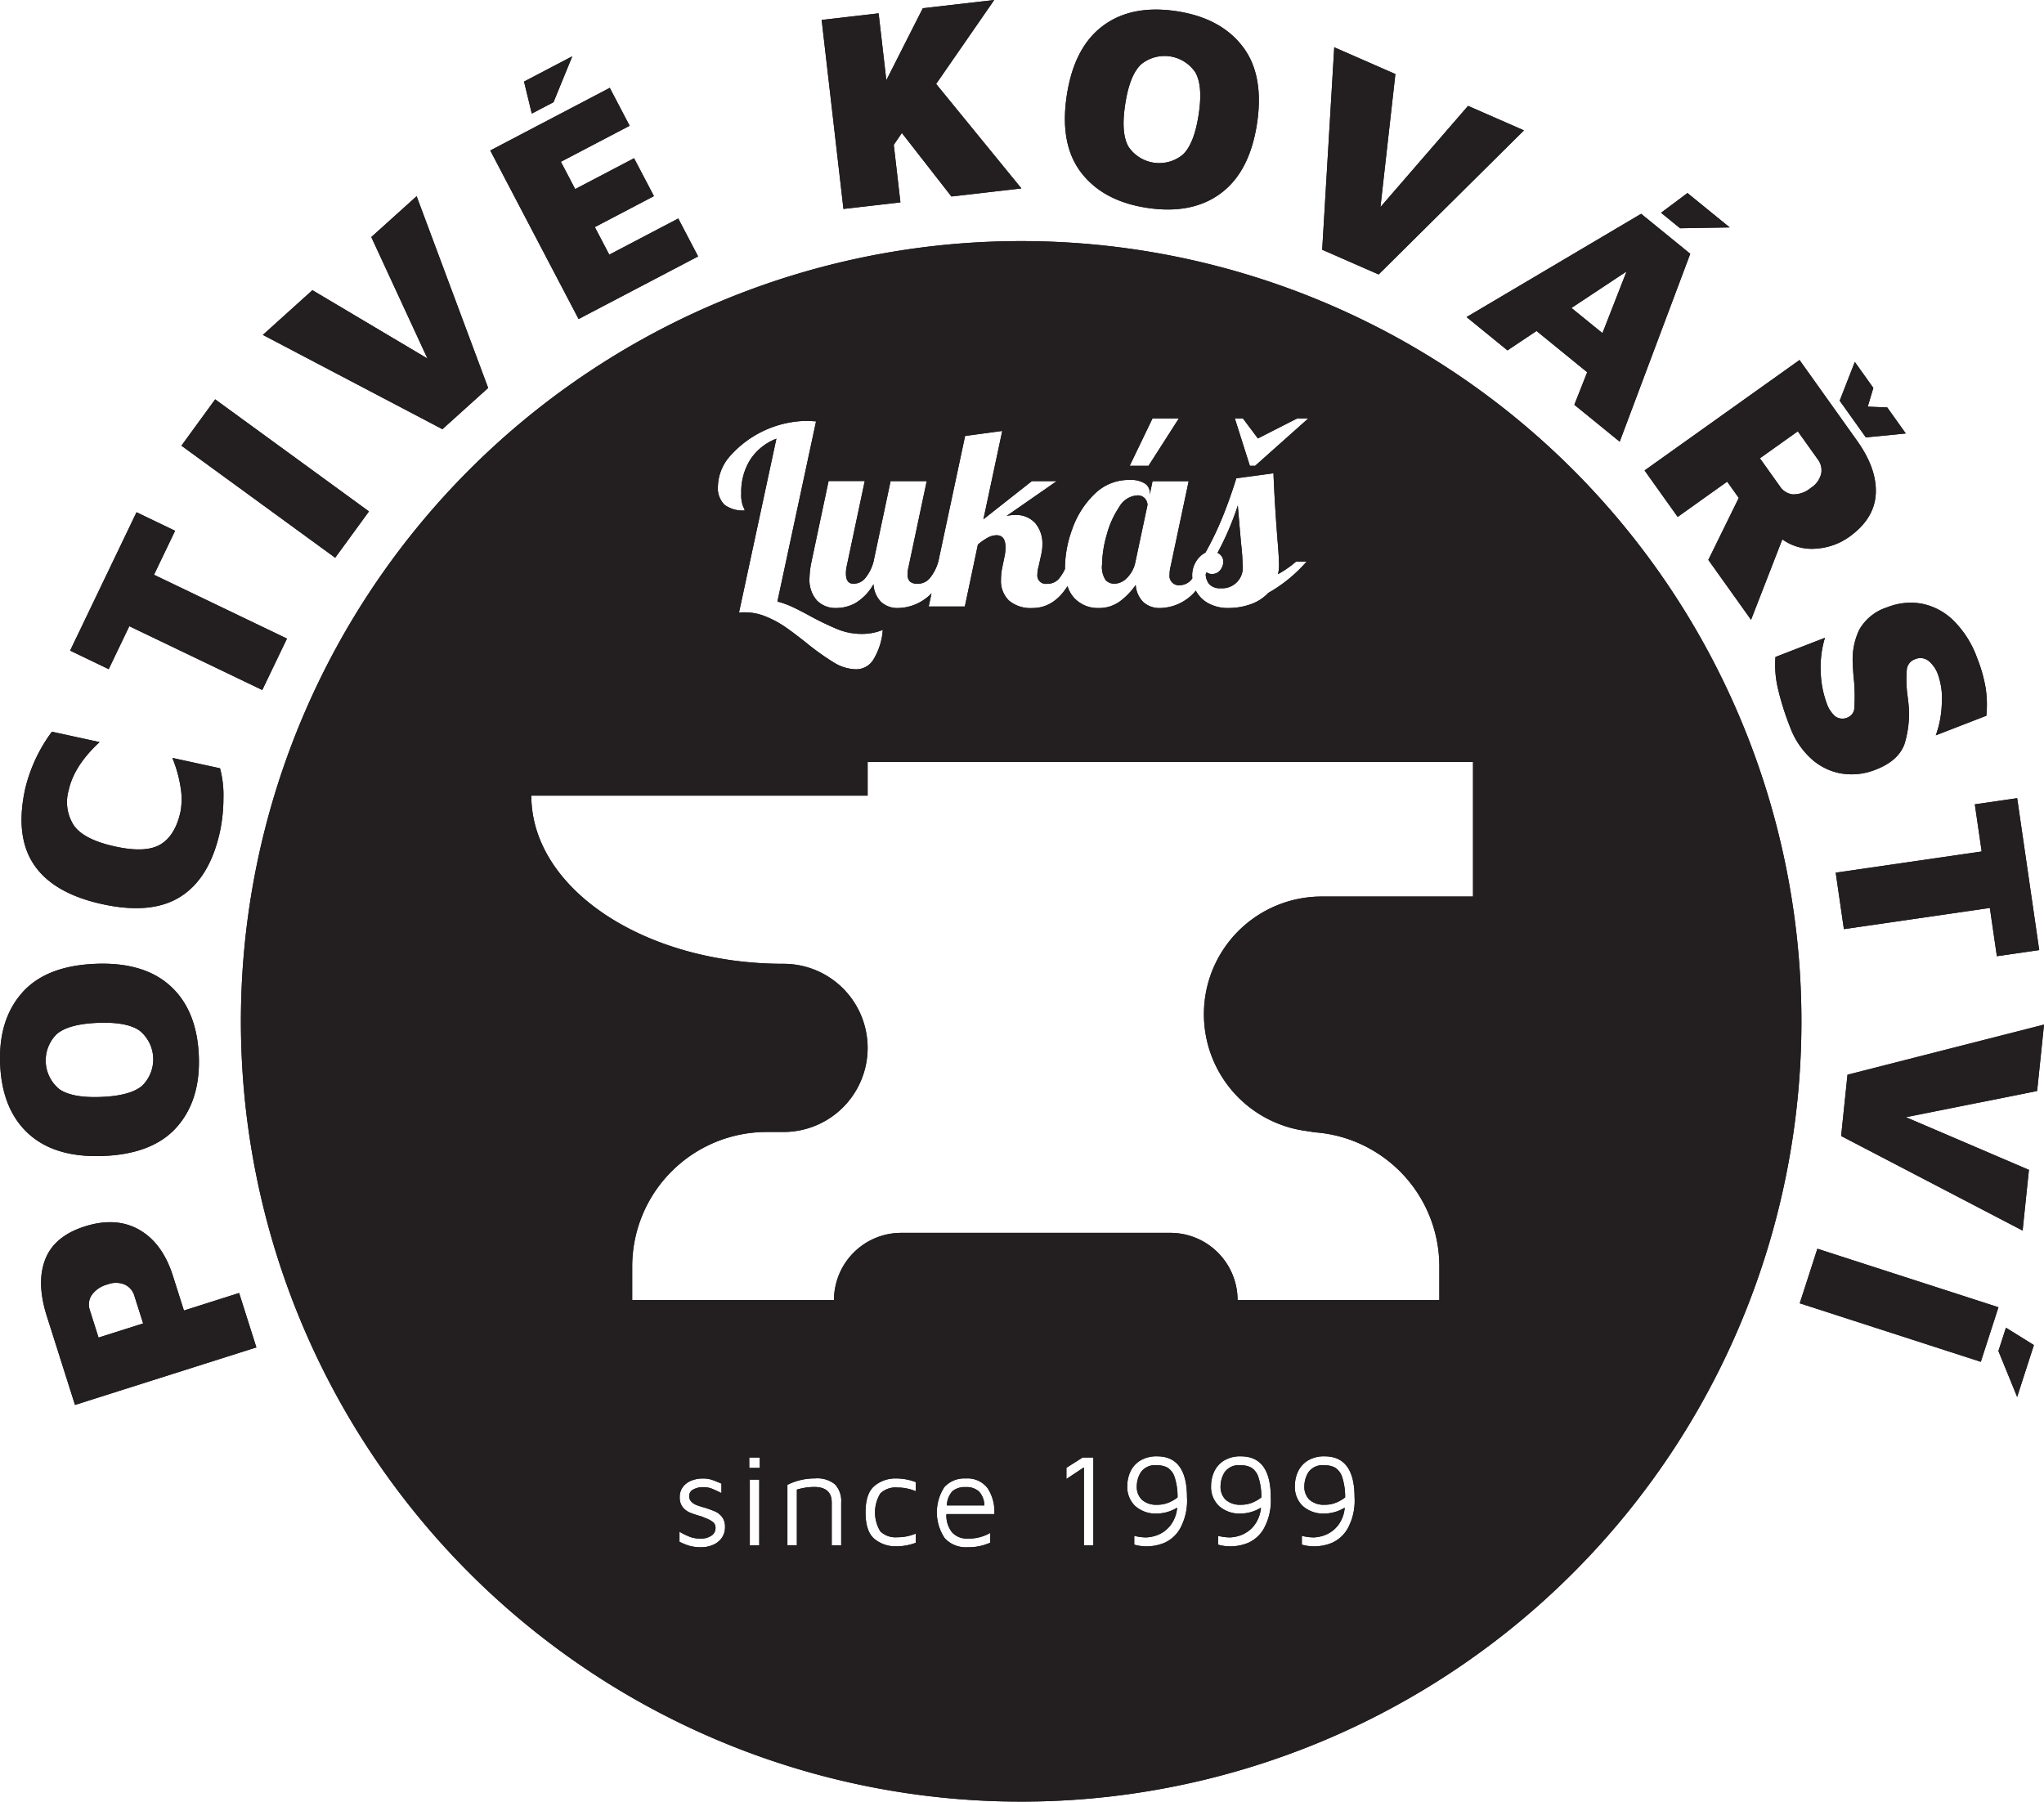 <svg xmlns="http://www.w3.org/2000/svg" viewBox="0 0 341.865 301.323"><title>poctive-kovarstvi</title><path d="M290.006,363.23l2.886,9.1-30.337,9.623-4.718-14.873q-1.774-5.594-.254-9.48t6.614-5.5q5.231-1.66,9.114.563t5.629,7.726l1.833,5.776Zm-17.526.454a2.973,2.973,0,0,0-1.588-1.85,3.8,3.8,0,0,0-2.867-.042,4.634,4.634,0,0,0-2.682,1.8,2.847,2.847,0,0,0-.322,2.455l1.471,4.64,7.459-2.366Z" transform="translate(-250.012 -146.976)" fill="#231f20"/><path d="M279.6,335.461q-3.97,4.51-12.265,4.852-8.1.334-12.546-3.71t-4.755-11.672q-0.3-7.389,3.665-11.9t12.265-4.852q8.106-.333,12.546,3.71t4.755,11.672Q283.567,330.952,279.6,335.461Zm-6.227-16.1q-2.14-1.512-7.051-1.31-4.862.2-6.823,1.881a6.194,6.194,0,0,0,.427,9.2q2.14,1.513,7.051,1.31,4.862-.2,6.823-1.881A6.194,6.194,0,0,0,273.373,319.361Z" transform="translate(-250.012 -146.976)" fill="#231f20"/><path d="M280.293,296.888q-4.831,3.125-13.13,1.317-8.159-1.777-11.42-6.54t-1.524-12.735a26.151,26.151,0,0,1,4.477-9.573l7.973,1.735q-4.277,3.952-5.172,8.055a7.159,7.159,0,0,0,.905,5.936q1.688,2.345,6.909,3.481,5.13,1.118,7.578-.377t3.312-5.456a11.548,11.548,0,0,0,.043-3.9,21.5,21.5,0,0,0-1.406-5.092l7.973,1.736a17.325,17.325,0,0,1,.57,5.007,27.133,27.133,0,0,1-.571,5.54Q285.122,293.765,280.293,296.888Z" transform="translate(-250.012 -146.976)" fill="#231f20"/><path d="M271.639,251.711l-3.448,7.184-6.453-3.1,11.108-23.144,6.452,3.1-3.53,7.356,22.24,10.675-4.13,8.6Z" transform="translate(-250.012 -146.976)" fill="#231f20"/><path d="M280.355,221.518L286,213.767l25.721,18.744-5.648,7.751Z" transform="translate(-250.012 -146.976)" fill="#231f20"/><path d="M319.693,179.79l11.964,32.069-7.652,6.9-30.034-15.77,8.291-7.479,19.243,11.43-9.394-20.315Z" transform="translate(-250.012 -146.976)" fill="#231f20"/><path d="M332.009,172.145L352,161.67l3.322,6.34-11.5,6.023,2.392,4.565,9.848-5.16,3.322,6.339L349.5,184.96l2.414,4.607,11.539-6.047,3.321,6.34-19.991,10.476Zm5.65-11.526,8.072-4.229-3.141,7.679-3.635,1.905Z" transform="translate(-250.012 -146.976)" fill="#231f20"/><path d="M400.854,169.218L399.5,171.2l1.109,9.622-9.527,1.1-3.646-31.616,9.528-1.1,1.29,11.187,6.1-12.04,11.945-1.377-9.717,14.041,14.264,17.472-11.709,1.35Z" transform="translate(-250.012 -146.976)" fill="#231f20"/><path d="M430.849,175.853q-3.664-4.761-2.406-12.968,1.229-8.017,6.05-11.6t12.367-2.426q7.311,1.121,10.974,5.881t2.406,12.968q-1.229,8.019-6.049,11.6t-12.367,2.426Q434.511,180.614,430.849,175.853Zm17-3.02q1.894-1.811,2.639-6.668,0.737-4.811-.536-7.058a6.194,6.194,0,0,0-9.109-1.348q-1.9,1.811-2.639,6.668-0.738,4.811.535,7.058A6.193,6.193,0,0,0,447.845,172.834Z" transform="translate(-250.012 -146.976)" fill="#231f20"/><path d="M504.9,168.781l-24.307,24.1-9.44-4.134,2.015-33.862,10.228,4.479-2.5,22.241,14.651-16.92Z" transform="translate(-250.012 -146.976)" fill="#231f20"/><path d="M515.474,209.233l-8.475-6.9-4.856,3.245-6.846-5.573,29.2-17.271,8.215,6.688-11.8,31.43-7.586-6.175Zm2.552-6.536,4.03-10.317-9.211,6.1Zm14.217-23.436,7.068,5.753-8.3.139-3.183-2.591Z" transform="translate(-250.012 -146.976)" fill="#231f20"/><path d="M535.735,240.619l5.091-10.367-1.939-2.72-8.275,5.9-5.54-7.771,25.916-18.474,9.611,13.482q3.378,4.74,3.139,8.926t-4.475,7.2a10.723,10.723,0,0,1-5.474,1.939,8.438,8.438,0,0,1-5.676-1.551l-5.232,13.457Zm14.1-10.961a4.484,4.484,0,0,0,3.038-1.081,3.87,3.87,0,0,0,1.728-2.345,2.971,2.971,0,0,0-.524-2.38l-3.379-4.74-6.334,4.515,3.379,4.74A2.947,2.947,0,0,0,549.837,229.658Zm10.4-22.152,3.1,4.353-0.936,3.127,3.262,0.137,3.1,4.352-6.68.659-4.376-6.14Z" transform="translate(-250.012 -146.976)" fill="#231f20"/><path d="M547.381,262.167a17.388,17.388,0,0,1-.42-5.312l8.276-3.205a17.07,17.07,0,0,0-.7,5.8,16.561,16.561,0,0,0,.993,5.142,5.01,5.01,0,0,0,1.442,2.205,2.075,2.075,0,0,0,2.13.147,1.8,1.8,0,0,0,1.06-1.689,31.749,31.749,0,0,0-.046-4.28q-0.146-1.172-.216-2.936a11.562,11.562,0,0,1,1.064-5.708,8.177,8.177,0,0,1,4.676-3.781,10.571,10.571,0,0,1,5.749-.614,10.386,10.386,0,0,1,5.3,2.783,16.76,16.76,0,0,1,4.01,6.327A24.608,24.608,0,0,1,582.11,262a18.644,18.644,0,0,1,.125,4.685l-8.454,3.274a17.087,17.087,0,0,0,1-5.222,12.1,12.1,0,0,0-.619-4.9,5.266,5.266,0,0,0-1.592-2.326,2.192,2.192,0,0,0-2.278-.269,2.031,2.031,0,0,0-1.366,1.757,20.57,20.57,0,0,0,.088,4.06c0.027,0.159.067,0.485,0.122,0.976a17.007,17.007,0,0,1-.618,7.454q-1.055,2.761-4.748,4.192a10.747,10.747,0,0,1-5.807.662,10.012,10.012,0,0,1-5.067-2.515,13.432,13.432,0,0,1-3.482-5.227A46.009,46.009,0,0,1,547.381,262.167Z" transform="translate(-250.012 -146.976)" fill="#231f20"/><path d="M581.452,289.386l-1.146-7.886,7.084-1.028,3.688,25.405-7.083,1.027-1.173-8.074-24.413,3.544-1.37-9.444Z" transform="translate(-250.012 -146.976)" fill="#231f20"/><path d="M588.3,352.794l-30.353-15.819,1.065-10.252,32.869-8.384-1.154,11.105-21.948,4.387,20.576,8.807Z" transform="translate(-250.012 -146.976)" fill="#231f20"/><path d="M584.258,365.616l-2.949,9.126-30.284-9.787,2.949-9.126Zm5.928,6.328-2.8,8.673-3.134-7.683,1.262-3.9Z" transform="translate(-250.012 -146.976)" fill="#231f20"/><path d="M445.325,392.467a3.472,3.472,0,0,0-1.771-.418,2.905,2.905,0,0,0-2.729,1.155,4.521,4.521,0,0,0-.682,2.32,2.993,2.993,0,0,0,.879,2.311,3.6,3.6,0,0,0,2.531.813,4.87,4.87,0,0,0,1.947-.374,6.194,6.194,0,0,0,1.463-.857,10.619,10.619,0,0,0-.484-3.355A2.948,2.948,0,0,0,445.325,392.467Z" transform="translate(-250.012 -146.976)" fill="#231f20"/><path d="M459.338,392.467a3.472,3.472,0,0,0-1.771-.418,2.905,2.905,0,0,0-2.729,1.155,4.521,4.521,0,0,0-.682,2.32,2.993,2.993,0,0,0,.879,2.311,3.6,3.6,0,0,0,2.531.813,4.87,4.87,0,0,0,1.947-.374,6.194,6.194,0,0,0,1.463-.857,10.619,10.619,0,0,0-.484-3.355A2.948,2.948,0,0,0,459.338,392.467Z" transform="translate(-250.012 -146.976)" fill="#231f20"/><path d="M436.439,244.605a3.031,3.031,0,0,0,2.078-.986,5.176,5.176,0,0,0,1.405-2.706l2.015-9.485a1.709,1.709,0,0,0-.42-1.07,1.567,1.567,0,0,0-1.3-.524,3.741,3.741,0,0,0-3.021,1.952,15.456,15.456,0,0,0-2.1,4.7,18.577,18.577,0,0,0-.755,4.847,3.976,3.976,0,0,0,.608,2.687A2.063,2.063,0,0,0,436.439,244.605Z" transform="translate(-250.012 -146.976)" fill="#231f20"/><path d="M454.191,245.361a3.437,3.437,0,0,0,3.651-3.9,34.1,34.1,0,0,0-.252-3.525q-0.42-4.784-.546-6.421a48.473,48.473,0,0,1-3.4,7.932,1.589,1.589,0,0,1,.966,1.47,2.171,2.171,0,0,1-.525,1.427,1.65,1.65,0,0,1-1.321.629,1.347,1.347,0,0,1-.94-0.287c-0.053.122-.105,0.25-0.16,0.368a2.864,2.864,0,0,0,.576,1.6A2.427,2.427,0,0,0,454.191,245.361Z" transform="translate(-250.012 -146.976)" fill="#231f20"/><path d="M420.805,187.3a130.5,130.5,0,1,0,130.5,130.5A130.5,130.5,0,0,0,420.805,187.3Zm37.079,29.65,2.518,3.357,6.589-3.357h1.847l-8.9,7.932h-0.881l-2.519-7.932h1.344Zm-15.108,0h4.407l-5.078,7.932h-3.147Zm-48.135,10.492-3.022,14.269a6.006,6.006,0,0,0-.125,1.175q0,1.721,1.259,1.721a2.561,2.561,0,0,0,2.015-.986,7.308,7.308,0,0,0,1.343-2.706l2.854-13.472h6.043l-3.021,14.269a5.177,5.177,0,0,0-.168,1.343,1.535,1.535,0,0,0,.4,1.2,1.961,1.961,0,0,0,1.321.356,2.6,2.6,0,0,0,2.036-1.007,7.357,7.357,0,0,0,1.363-2.686h0.007l4.483-21.026,6.212-.839-3.148,14.772,8.1-6.379h4.154l-8.394,5.833a5.4,5.4,0,0,1,1.385-.168,4.263,4.263,0,0,1,3.441,1.385,5.262,5.262,0,0,1,1.175,3.525,7,7,0,0,1-.167,1.595l-0.462,2.1a5.06,5.06,0,0,0-.21,1.343,1.41,1.41,0,0,0,1.637,1.553,2.493,2.493,0,0,0,2.015-.9,8.04,8.04,0,0,0,.97-1.58c0-.069-0.006-0.133-0.006-0.2a19.181,19.181,0,0,1,1.238-6.526,15.035,15.035,0,0,1,3.693-5.791,8.137,8.137,0,0,1,5.854-2.371,4.5,4.5,0,0,1,2.56.587,1.814,1.814,0,0,1,.84,1.554v0.293l0.461-2.224h6.044L445.8,241.71a5.177,5.177,0,0,0-.168,1.343,1.559,1.559,0,0,0,1.721,1.8,2.536,2.536,0,0,0,2.035-1.091c0.016-.02.03-0.045,0.045-0.065-0.01-.132-0.025-0.263-0.025-0.4a4.419,4.419,0,0,1,.65-2.413,4,4,0,0,1,1.573-1.49,53.646,53.646,0,0,0,2.854-5.937q1.216-3,2.308-6.484l6.212-.84q0.209,5.373.713,11.625,0.209,2.518.21,3.651a6.343,6.343,0,0,1-.168,1.595,17.2,17.2,0,0,0,3.021-2.1h1.763a24.529,24.529,0,0,1-6.421,5.245,7.218,7.218,0,0,1-3,1.91,11.059,11.059,0,0,1-3.588.608,6.865,6.865,0,0,1-3.4-.776,5.1,5.1,0,0,1-2.057-2.015c-0.022-.04-0.037-0.082-0.057-0.122a6.952,6.952,0,0,1-1.348,1.3,7.912,7.912,0,0,1-4.595,1.616,4.015,4.015,0,0,1-2.833-.986,4.413,4.413,0,0,1-1.28-2.875,11.724,11.724,0,0,1-2.707,2.791,5.915,5.915,0,0,1-3.546,1.07,5.34,5.34,0,0,1-3.987-1.637,5.108,5.108,0,0,1-1.167-2.02q-2.328,3.656-5.841,3.656a5.627,5.627,0,0,1-3.944-1.238,4.581,4.581,0,0,1-1.343-3.546,10.451,10.451,0,0,1,.252-2.183l0.335-1.637a6.806,6.806,0,0,0,.168-1.553q0-2.014-1.511-2.015a3.073,3.073,0,0,0-1.406.378,9.938,9.938,0,0,0-1.7,1.175l-2.183,10.366h-6.043l0.471-2.209a6.484,6.484,0,0,1-.953.845,7.914,7.914,0,0,1-4.6,1.616,4.024,4.024,0,0,1-2.875-1.008,4.6,4.6,0,0,1-1.279-2.979,8.484,8.484,0,0,1-3,3.147,6.738,6.738,0,0,1-3.211.84,4.358,4.358,0,0,1-3.252-1.259,5.186,5.186,0,0,1-1.238-3.777,14.571,14.571,0,0,1,.336-2.728l2.854-13.472h6.044Zm-22.348-4.386a17.457,17.457,0,0,1,12.527-5.687q0.587,0,1.679.084l-6.463,30.133a13.975,13.975,0,0,1,2.413.859q1.238,0.567,3,1.532a47.631,47.631,0,0,0,4.658,2.245,10.691,10.691,0,0,0,4.028.776,9.2,9.2,0,0,0,3.525-.671,11,11,0,0,1-1.489,4.826,3.377,3.377,0,0,1-2.875,1.763,7.272,7.272,0,0,1-3.714-1.07,42.953,42.953,0,0,1-4.638-3.295q-2.1-1.679-3.588-2.707a17.066,17.066,0,0,0-3.232-1.741,9.26,9.26,0,0,0-3.546-.714,8.48,8.48,0,0,0-.965.042l6.253-29.083a9.115,9.115,0,0,0-4.344,3.462,10.123,10.123,0,0,0-1.532,5.687,5.514,5.514,0,0,0,.294,2.162,3.692,3.692,0,0,1,.294.692,5.124,5.124,0,0,1-3.378-.944,3.9,3.9,0,0,1-1.112-3.127A7.936,7.936,0,0,1,372.294,223.055Zm-1.6,181.192a3.466,3.466,0,0,1-1.484,1.133,4.978,4.978,0,0,1-1.9.374,7.236,7.236,0,0,1-1.914-.22,9.38,9.38,0,0,1-1.738-.7v-1.672a12.138,12.138,0,0,0,1.836.891,5.117,5.117,0,0,0,1.705.253,3.056,3.056,0,0,0,1.793-.484,1.467,1.467,0,0,0,.693-1.254,1.241,1.241,0,0,0-.418-1.022,5.106,5.106,0,0,0-1.32-.693l-0.572-.242a18.285,18.285,0,0,1-1.945-.638,3.109,3.109,0,0,1-1.211-.9,2.512,2.512,0,0,1-.518-1.672,2.769,2.769,0,0,1,.551-1.76,3.288,3.288,0,0,1,1.43-1.045,5.064,5.064,0,0,1,1.848-.341,4.813,4.813,0,0,1,1.486.2c0.4,0.132.957,0.352,1.66,0.659v1.584q-1.1-.549-1.684-0.77a3.89,3.89,0,0,0-1.375-.22,3.311,3.311,0,0,0-1.65.385,1.2,1.2,0,0,0-.682,1.089,1.3,1.3,0,0,0,.342.935,2.37,2.37,0,0,0,.857.572,13.257,13.257,0,0,0,1.4.451,18.488,18.488,0,0,1,1.75.638,3.014,3.014,0,0,1,1.145.913,2.643,2.643,0,0,1,.494,1.684A3.038,3.038,0,0,1,370.69,404.248ZM377,405.425H375.42V394.447H377v10.978Zm0.088-12.936h-1.76v-1.738h1.76v1.738Zm13.617,12.936h-1.584v-7.15q0-2.6-2.947-2.6a10.348,10.348,0,0,0-2.883.44v9.306h-1.584v-10.1a10.153,10.153,0,0,1,4.643-1.078,4.615,4.615,0,0,1,3.334,1.012,4.065,4.065,0,0,1,1.021,3.014v7.15Zm12.475-9.042a8.035,8.035,0,0,0-3.08-.616,3.657,3.657,0,0,0-2.85.99,6.1,6.1,0,0,0,0,6.347,3.679,3.679,0,0,0,2.85.979,7.7,7.7,0,0,0,3.08-.616v1.54a8.986,8.986,0,0,1-3.256.594,5.513,5.513,0,0,1-3.664-1.243q-1.485-1.242-1.484-4.433,0-3.168,1.484-4.422a5.485,5.485,0,0,1,3.664-1.254,9.024,9.024,0,0,1,3.256.616v1.518Zm6.049,6.864a3.322,3.322,0,0,0,2.641,1.056,7.125,7.125,0,0,0,3.762-.946v1.628a8.828,8.828,0,0,1-3.85.771,4.782,4.782,0,0,1-3.74-1.485,7.717,7.717,0,0,1-.078-8.58,4.481,4.481,0,0,1,3.555-1.44,4.211,4.211,0,0,1,3.674,1.628,7.087,7.087,0,0,1,1.121,4.334h-8.008A4.477,4.477,0,0,0,409.233,403.247Zm23.65,2.178H431.3V392.4l-2.926,1.937v-1.87l2.705-1.716h1.8v14.674Zm14.508-2.8a5.708,5.708,0,0,1-2.639,2.4,7.893,7.893,0,0,1-2.893.583,7.511,7.511,0,0,1-2.135-.286v-1.474a8.507,8.507,0,0,0,1.957.264,5.84,5.84,0,0,0,1.938-.4,5.094,5.094,0,0,0,2.066-1.5,5.574,5.574,0,0,0,1.211-3.08,6.593,6.593,0,0,1-3.344.99,5.161,5.161,0,0,1-3.652-1.243,4.377,4.377,0,0,1-1.342-3.377,5.732,5.732,0,0,1,.506-2.365,4.274,4.274,0,0,1,1.629-1.859,5.172,5.172,0,0,1,2.859-.726q4.992,0,4.994,6.886A9.658,9.658,0,0,1,447.391,402.62Zm14.014,0a5.708,5.708,0,0,1-2.639,2.4,7.893,7.893,0,0,1-2.893.583,7.511,7.511,0,0,1-2.135-.286v-1.474a8.507,8.507,0,0,0,1.957.264,5.84,5.84,0,0,0,1.938-.4,5.094,5.094,0,0,0,2.066-1.5,5.574,5.574,0,0,0,1.211-3.08,6.593,6.593,0,0,1-3.344.99,5.161,5.161,0,0,1-3.652-1.243,4.377,4.377,0,0,1-1.342-3.377,5.732,5.732,0,0,1,.506-2.365,4.274,4.274,0,0,1,1.629-1.859,5.172,5.172,0,0,1,2.859-.726q4.992,0,4.994,6.886A9.658,9.658,0,0,1,461.4,402.62Zm14.014,0a5.708,5.708,0,0,1-2.639,2.4,7.893,7.893,0,0,1-2.893.583,7.511,7.511,0,0,1-2.135-.286v-1.474a8.507,8.507,0,0,0,1.957.264,5.84,5.84,0,0,0,1.938-.4,5.094,5.094,0,0,0,2.066-1.5,5.574,5.574,0,0,0,1.211-3.08,6.593,6.593,0,0,1-3.344.99,5.161,5.161,0,0,1-3.652-1.243,4.377,4.377,0,0,1-1.342-3.377,5.732,5.732,0,0,1,.506-2.365,4.274,4.274,0,0,1,1.629-1.859,5.172,5.172,0,0,1,2.859-.726q4.992,0,4.994,6.886A9.658,9.658,0,0,1,475.419,402.62Zm20.954-105.7H471.06a19.7,19.7,0,0,0-17.794,11.25,19.455,19.455,0,0,0-1.275,3.512,20.123,20.123,0,0,0-.575,3.55c-0.025.45-.044,0.912-0.044,1.375a19.68,19.68,0,0,0,13.4,18.656l0.006,0.006a19.492,19.492,0,0,0,3.469.825l1.694,0.262a22.517,22.517,0,0,1,5.831,1.225,22.172,22.172,0,0,1,3.725,1.725,22.488,22.488,0,0,1,11.25,19.488v5.625H457a11.251,11.251,0,0,0-11.25-11.25h-45a11.251,11.251,0,0,0-11.25,11.25h-33.75V358.8a22.5,22.5,0,0,1,22.5-22.5h2.813a14.06,14.06,0,0,0,14.063-14.062,13.053,13.053,0,0,0-.1-1.65,14.05,14.05,0,0,0-13.962-12.412c-23.3,0-42.187-12.594-42.187-28.125h56.25v-5.625h101.25v22.5Z" transform="translate(-250.012 -146.976)" fill="#231f20"/><path d="M473.352,392.467a3.472,3.472,0,0,0-1.771-.418,2.905,2.905,0,0,0-2.729,1.155,4.521,4.521,0,0,0-.682,2.32,2.993,2.993,0,0,0,.879,2.311,3.6,3.6,0,0,0,2.531.813,4.87,4.87,0,0,0,1.947-.374,6.194,6.194,0,0,0,1.463-.857,10.619,10.619,0,0,0-.484-3.355A2.948,2.948,0,0,0,473.352,392.467Z" transform="translate(-250.012 -146.976)" fill="#231f20"/><path d="M411.522,395.7a3.2,3.2,0,0,0-2.2.671,3.709,3.709,0,0,0-.945,2.387h6.27a3.5,3.5,0,0,0-.869-2.3A3.059,3.059,0,0,0,411.522,395.7Z" transform="translate(-250.012 -146.976)" fill="#231f20"/><path d="M290.006,363.23l2.886,9.1-30.337,9.623-4.718-14.873q-1.774-5.594-.254-9.48t6.614-5.5q5.231-1.66,9.114.563t5.629,7.726l1.833,5.776Zm-17.526.454a2.973,2.973,0,0,0-1.588-1.85,3.8,3.8,0,0,0-2.867-.042,4.634,4.634,0,0,0-2.682,1.8,2.847,2.847,0,0,0-.322,2.455l1.471,4.64,7.459-2.366Z" transform="translate(-250.012 -146.976)" fill="#231f20"/><path d="M279.6,335.461q-3.97,4.51-12.265,4.852-8.1.334-12.546-3.71t-4.755-11.672q-0.3-7.389,3.665-11.9t12.265-4.852q8.106-.333,12.546,3.71t4.755,11.672Q283.567,330.952,279.6,335.461Zm-6.227-16.1q-2.14-1.512-7.051-1.31-4.862.2-6.823,1.881a6.194,6.194,0,0,0,.427,9.2q2.14,1.513,7.051,1.31,4.862-.2,6.823-1.881A6.194,6.194,0,0,0,273.373,319.361Z" transform="translate(-250.012 -146.976)" fill="#231f20"/><path d="M280.293,296.888q-4.831,3.125-13.13,1.317-8.159-1.777-11.42-6.54t-1.524-12.735a26.151,26.151,0,0,1,4.477-9.573l7.973,1.735q-4.277,3.952-5.172,8.055a7.159,7.159,0,0,0,.905,5.936q1.688,2.345,6.909,3.481,5.13,1.118,7.578-.377t3.312-5.456a11.548,11.548,0,0,0,.043-3.9,21.5,21.5,0,0,0-1.406-5.092l7.973,1.736a17.325,17.325,0,0,1,.57,5.007,27.133,27.133,0,0,1-.571,5.54Q285.122,293.765,280.293,296.888Z" transform="translate(-250.012 -146.976)" fill="#231f20"/><path d="M271.639,251.711l-3.448,7.184-6.453-3.1,11.108-23.144,6.452,3.1-3.53,7.356,22.24,10.675-4.13,8.6Z" transform="translate(-250.012 -146.976)" fill="#231f20"/><path d="M280.355,221.518L286,213.767l25.721,18.744-5.648,7.751Z" transform="translate(-250.012 -146.976)" fill="#231f20"/><path d="M319.693,179.79l11.964,32.069-7.652,6.9-30.034-15.77,8.291-7.479,19.243,11.43-9.394-20.315Z" transform="translate(-250.012 -146.976)" fill="#231f20"/><path d="M332.009,172.145L352,161.67l3.322,6.34-11.5,6.023,2.392,4.565,9.848-5.16,3.322,6.339L349.5,184.96l2.414,4.607,11.539-6.047,3.321,6.34-19.991,10.476Zm5.65-11.526,8.072-4.229-3.141,7.679-3.635,1.905Z" transform="translate(-250.012 -146.976)" fill="#231f20"/><path d="M400.854,169.218L399.5,171.2l1.109,9.622-9.527,1.1-3.646-31.616,9.528-1.1,1.29,11.187,6.1-12.04,11.945-1.377-9.717,14.041,14.264,17.472-11.709,1.35Z" transform="translate(-250.012 -146.976)" fill="#231f20"/><path d="M430.849,175.853q-3.664-4.761-2.406-12.968,1.229-8.017,6.05-11.6t12.367-2.426q7.311,1.121,10.974,5.881t2.406,12.968q-1.229,8.019-6.049,11.6t-12.367,2.426Q434.511,180.614,430.849,175.853Zm17-3.02q1.894-1.811,2.639-6.668,0.737-4.811-.536-7.058a6.194,6.194,0,0,0-9.109-1.348q-1.9,1.811-2.639,6.668-0.738,4.811.535,7.058A6.193,6.193,0,0,0,447.845,172.834Z" transform="translate(-250.012 -146.976)" fill="#231f20"/><path d="M504.9,168.781l-24.307,24.1-9.44-4.134,2.015-33.862,10.228,4.479-2.5,22.241,14.651-16.92Z" transform="translate(-250.012 -146.976)" fill="#231f20"/><path d="M515.474,209.233l-8.475-6.9-4.856,3.245-6.846-5.573,29.2-17.271,8.215,6.688-11.8,31.43-7.586-6.175Zm2.552-6.536,4.03-10.317-9.211,6.1Zm14.217-23.436,7.068,5.753-8.3.139-3.183-2.591Z" transform="translate(-250.012 -146.976)" fill="#231f20"/><path d="M535.735,240.619l5.091-10.367-1.939-2.72-8.275,5.9-5.54-7.771,25.916-18.474,9.611,13.482q3.378,4.74,3.139,8.926t-4.475,7.2a10.723,10.723,0,0,1-5.474,1.939,8.438,8.438,0,0,1-5.676-1.551l-5.232,13.457Zm14.1-10.961a4.484,4.484,0,0,0,3.038-1.081,3.87,3.87,0,0,0,1.728-2.345,2.971,2.971,0,0,0-.524-2.38l-3.379-4.74-6.334,4.515,3.379,4.74A2.947,2.947,0,0,0,549.837,229.658Zm10.4-22.152,3.1,4.353-0.936,3.127,3.262,0.137,3.1,4.352-6.68.659-4.376-6.14Z" transform="translate(-250.012 -146.976)" fill="#231f20"/><path d="M547.381,262.167a17.388,17.388,0,0,1-.42-5.312l8.276-3.205a17.07,17.07,0,0,0-.7,5.8,16.561,16.561,0,0,0,.993,5.142,5.01,5.01,0,0,0,1.442,2.205,2.075,2.075,0,0,0,2.13.147,1.8,1.8,0,0,0,1.06-1.689,31.749,31.749,0,0,0-.046-4.28q-0.146-1.172-.216-2.936a11.562,11.562,0,0,1,1.064-5.708,8.177,8.177,0,0,1,4.676-3.781,10.571,10.571,0,0,1,5.749-.614,10.386,10.386,0,0,1,5.3,2.783,16.76,16.76,0,0,1,4.01,6.327A24.608,24.608,0,0,1,582.11,262a18.644,18.644,0,0,1,.125,4.685l-8.454,3.274a17.087,17.087,0,0,0,1-5.222,12.1,12.1,0,0,0-.619-4.9,5.266,5.266,0,0,0-1.592-2.326,2.192,2.192,0,0,0-2.278-.269,2.031,2.031,0,0,0-1.366,1.757,20.57,20.57,0,0,0,.088,4.06c0.027,0.159.067,0.485,0.122,0.976a17.007,17.007,0,0,1-.618,7.454q-1.055,2.761-4.748,4.192a10.747,10.747,0,0,1-5.807.662,10.012,10.012,0,0,1-5.067-2.515,13.432,13.432,0,0,1-3.482-5.227A46.009,46.009,0,0,1,547.381,262.167Z" transform="translate(-250.012 -146.976)" fill="#231f20"/><path d="M581.452,289.386l-1.146-7.886,7.084-1.028,3.688,25.405-7.083,1.027-1.173-8.074-24.413,3.544-1.37-9.444Z" transform="translate(-250.012 -146.976)" fill="#231f20"/><path d="M588.3,352.794l-30.353-15.819,1.065-10.252,32.869-8.384-1.154,11.105-21.948,4.387,20.576,8.807Z" transform="translate(-250.012 -146.976)" fill="#231f20"/><path d="M584.258,365.616l-2.949,9.126-30.284-9.787,2.949-9.126Zm5.928,6.328-2.8,8.673-3.134-7.683,1.262-3.9Z" transform="translate(-250.012 -146.976)" fill="#231f20"/><path d="M445.325,392.467a3.472,3.472,0,0,0-1.771-.418,2.905,2.905,0,0,0-2.729,1.155,4.521,4.521,0,0,0-.682,2.32,2.993,2.993,0,0,0,.879,2.311,3.6,3.6,0,0,0,2.531.813,4.87,4.87,0,0,0,1.947-.374,6.194,6.194,0,0,0,1.463-.857,10.619,10.619,0,0,0-.484-3.355A2.948,2.948,0,0,0,445.325,392.467Z" transform="translate(-250.012 -146.976)" fill="#231f20"/><path d="M459.338,392.467a3.472,3.472,0,0,0-1.771-.418,2.905,2.905,0,0,0-2.729,1.155,4.521,4.521,0,0,0-.682,2.32,2.993,2.993,0,0,0,.879,2.311,3.6,3.6,0,0,0,2.531.813,4.87,4.87,0,0,0,1.947-.374,6.194,6.194,0,0,0,1.463-.857,10.619,10.619,0,0,0-.484-3.355A2.948,2.948,0,0,0,459.338,392.467Z" transform="translate(-250.012 -146.976)" fill="#231f20"/><path d="M436.439,244.605a3.031,3.031,0,0,0,2.078-.986,5.176,5.176,0,0,0,1.405-2.706l2.015-9.485a1.709,1.709,0,0,0-.42-1.07,1.567,1.567,0,0,0-1.3-.524,3.741,3.741,0,0,0-3.021,1.952,15.456,15.456,0,0,0-2.1,4.7,18.577,18.577,0,0,0-.755,4.847,3.976,3.976,0,0,0,.608,2.687A2.063,2.063,0,0,0,436.439,244.605Z" transform="translate(-250.012 -146.976)" fill="#231f20"/><path d="M454.191,245.361a3.437,3.437,0,0,0,3.651-3.9,34.1,34.1,0,0,0-.252-3.525q-0.42-4.784-.546-6.421a48.473,48.473,0,0,1-3.4,7.932,1.589,1.589,0,0,1,.966,1.47,2.171,2.171,0,0,1-.525,1.427,1.65,1.65,0,0,1-1.321.629,1.347,1.347,0,0,1-.94-0.287c-0.053.122-.105,0.25-0.16,0.368a2.864,2.864,0,0,0,.576,1.6A2.427,2.427,0,0,0,454.191,245.361Z" transform="translate(-250.012 -146.976)" fill="#231f20"/><path d="M420.805,187.3a130.5,130.5,0,1,0,130.5,130.5A130.5,130.5,0,0,0,420.805,187.3Zm37.079,29.65,2.518,3.357,6.589-3.357h1.847l-8.9,7.932h-0.881l-2.519-7.932h1.344Zm-15.108,0h4.407l-5.078,7.932h-3.147Zm-48.135,10.492-3.022,14.269a6.006,6.006,0,0,0-.125,1.175q0,1.721,1.259,1.721a2.561,2.561,0,0,0,2.015-.986,7.308,7.308,0,0,0,1.343-2.706l2.854-13.472h6.043l-3.021,14.269a5.177,5.177,0,0,0-.168,1.343,1.535,1.535,0,0,0,.4,1.2,1.961,1.961,0,0,0,1.321.356,2.6,2.6,0,0,0,2.036-1.007,7.357,7.357,0,0,0,1.363-2.686h0.007l4.483-21.026,6.212-.839-3.148,14.772,8.1-6.379h4.154l-8.394,5.833a5.4,5.4,0,0,1,1.385-.168,4.263,4.263,0,0,1,3.441,1.385,5.262,5.262,0,0,1,1.175,3.525,7,7,0,0,1-.167,1.595l-0.462,2.1a5.06,5.06,0,0,0-.21,1.343,1.41,1.41,0,0,0,1.637,1.553,2.493,2.493,0,0,0,2.015-.9,8.04,8.04,0,0,0,.97-1.58c0-.069-0.006-0.133-0.006-0.2a19.181,19.181,0,0,1,1.238-6.526,15.035,15.035,0,0,1,3.693-5.791,8.137,8.137,0,0,1,5.854-2.371,4.5,4.5,0,0,1,2.56.587,1.814,1.814,0,0,1,.84,1.554v0.293l0.461-2.224h6.044L445.8,241.71a5.177,5.177,0,0,0-.168,1.343,1.559,1.559,0,0,0,1.721,1.8,2.536,2.536,0,0,0,2.035-1.091c0.016-.02.03-0.045,0.045-0.065-0.01-.132-0.025-0.263-0.025-0.4a4.419,4.419,0,0,1,.65-2.413,4,4,0,0,1,1.573-1.49,53.646,53.646,0,0,0,2.854-5.937q1.216-3,2.308-6.484l6.212-.84q0.209,5.373.713,11.625,0.209,2.518.21,3.651a6.343,6.343,0,0,1-.168,1.595,17.2,17.2,0,0,0,3.021-2.1h1.763a24.529,24.529,0,0,1-6.421,5.245,7.218,7.218,0,0,1-3,1.91,11.059,11.059,0,0,1-3.588.608,6.865,6.865,0,0,1-3.4-.776,5.1,5.1,0,0,1-2.057-2.015c-0.022-.04-0.037-0.082-0.057-0.122a6.952,6.952,0,0,1-1.348,1.3,7.912,7.912,0,0,1-4.595,1.616,4.015,4.015,0,0,1-2.833-.986,4.413,4.413,0,0,1-1.28-2.875,11.724,11.724,0,0,1-2.707,2.791,5.915,5.915,0,0,1-3.546,1.07,5.34,5.34,0,0,1-3.987-1.637,5.108,5.108,0,0,1-1.167-2.02q-2.328,3.656-5.841,3.656a5.627,5.627,0,0,1-3.944-1.238,4.581,4.581,0,0,1-1.343-3.546,10.451,10.451,0,0,1,.252-2.183l0.335-1.637a6.806,6.806,0,0,0,.168-1.553q0-2.014-1.511-2.015a3.073,3.073,0,0,0-1.406.378,9.938,9.938,0,0,0-1.7,1.175l-2.183,10.366h-6.043l0.471-2.209a6.484,6.484,0,0,1-.953.845,7.914,7.914,0,0,1-4.6,1.616,4.024,4.024,0,0,1-2.875-1.008,4.6,4.6,0,0,1-1.279-2.979,8.484,8.484,0,0,1-3,3.147,6.738,6.738,0,0,1-3.211.84,4.358,4.358,0,0,1-3.252-1.259,5.186,5.186,0,0,1-1.238-3.777,14.571,14.571,0,0,1,.336-2.728l2.854-13.472h6.044Zm-22.348-4.386a17.457,17.457,0,0,1,12.527-5.687q0.587,0,1.679.084l-6.463,30.133a13.975,13.975,0,0,1,2.413.859q1.238,0.567,3,1.532a47.631,47.631,0,0,0,4.658,2.245,10.691,10.691,0,0,0,4.028.776,9.2,9.2,0,0,0,3.525-.671,11,11,0,0,1-1.489,4.826,3.377,3.377,0,0,1-2.875,1.763,7.272,7.272,0,0,1-3.714-1.07,42.953,42.953,0,0,1-4.638-3.295q-2.1-1.679-3.588-2.707a17.066,17.066,0,0,0-3.232-1.741,9.26,9.26,0,0,0-3.546-.714,8.48,8.48,0,0,0-.965.042l6.253-29.083a9.115,9.115,0,0,0-4.344,3.462,10.123,10.123,0,0,0-1.532,5.687,5.514,5.514,0,0,0,.294,2.162,3.692,3.692,0,0,1,.294.692,5.124,5.124,0,0,1-3.378-.944,3.9,3.9,0,0,1-1.112-3.127A7.936,7.936,0,0,1,372.294,223.055Zm-1.6,181.192a3.466,3.466,0,0,1-1.484,1.133,4.978,4.978,0,0,1-1.9.374,7.236,7.236,0,0,1-1.914-.22,9.38,9.38,0,0,1-1.738-.7v-1.672a12.138,12.138,0,0,0,1.836.891,5.117,5.117,0,0,0,1.705.253,3.056,3.056,0,0,0,1.793-.484,1.467,1.467,0,0,0,.693-1.254,1.241,1.241,0,0,0-.418-1.022,5.106,5.106,0,0,0-1.32-.693l-0.572-.242a18.285,18.285,0,0,1-1.945-.638,3.109,3.109,0,0,1-1.211-.9,2.512,2.512,0,0,1-.518-1.672,2.769,2.769,0,0,1,.551-1.76,3.288,3.288,0,0,1,1.43-1.045,5.064,5.064,0,0,1,1.848-.341,4.813,4.813,0,0,1,1.486.2c0.4,0.132.957,0.352,1.66,0.659v1.584q-1.1-.549-1.684-0.77a3.89,3.89,0,0,0-1.375-.22,3.311,3.311,0,0,0-1.65.385,1.2,1.2,0,0,0-.682,1.089,1.3,1.3,0,0,0,.342.935,2.37,2.37,0,0,0,.857.572,13.257,13.257,0,0,0,1.4.451,18.488,18.488,0,0,1,1.75.638,3.014,3.014,0,0,1,1.145.913,2.643,2.643,0,0,1,.494,1.684A3.038,3.038,0,0,1,370.69,404.248ZM377,405.425H375.42V394.447H377v10.978Zm0.088-12.936h-1.76v-1.738h1.76v1.738Zm13.617,12.936h-1.584v-7.15q0-2.6-2.947-2.6a10.348,10.348,0,0,0-2.883.44v9.306h-1.584v-10.1a10.153,10.153,0,0,1,4.643-1.078,4.615,4.615,0,0,1,3.334,1.012,4.065,4.065,0,0,1,1.021,3.014v7.15Zm12.475-9.042a8.035,8.035,0,0,0-3.08-.616,3.657,3.657,0,0,0-2.85.99,6.1,6.1,0,0,0,0,6.347,3.679,3.679,0,0,0,2.85.979,7.7,7.7,0,0,0,3.08-.616v1.54a8.986,8.986,0,0,1-3.256.594,5.513,5.513,0,0,1-3.664-1.243q-1.485-1.242-1.484-4.433,0-3.168,1.484-4.422a5.485,5.485,0,0,1,3.664-1.254,9.024,9.024,0,0,1,3.256.616v1.518Zm6.049,6.864a3.322,3.322,0,0,0,2.641,1.056,7.125,7.125,0,0,0,3.762-.946v1.628a8.828,8.828,0,0,1-3.85.771,4.782,4.782,0,0,1-3.74-1.485,7.717,7.717,0,0,1-.078-8.58,4.481,4.481,0,0,1,3.555-1.44,4.211,4.211,0,0,1,3.674,1.628,7.087,7.087,0,0,1,1.121,4.334h-8.008A4.477,4.477,0,0,0,409.233,403.247Zm23.65,2.178H431.3V392.4l-2.926,1.937v-1.87l2.705-1.716h1.8v14.674Zm14.508-2.8a5.708,5.708,0,0,1-2.639,2.4,7.893,7.893,0,0,1-2.893.583,7.511,7.511,0,0,1-2.135-.286v-1.474a8.507,8.507,0,0,0,1.957.264,5.84,5.84,0,0,0,1.938-.4,5.094,5.094,0,0,0,2.066-1.5,5.574,5.574,0,0,0,1.211-3.08,6.593,6.593,0,0,1-3.344.99,5.161,5.161,0,0,1-3.652-1.243,4.377,4.377,0,0,1-1.342-3.377,5.732,5.732,0,0,1,.506-2.365,4.274,4.274,0,0,1,1.629-1.859,5.172,5.172,0,0,1,2.859-.726q4.992,0,4.994,6.886A9.658,9.658,0,0,1,447.391,402.62Zm14.014,0a5.708,5.708,0,0,1-2.639,2.4,7.893,7.893,0,0,1-2.893.583,7.511,7.511,0,0,1-2.135-.286v-1.474a8.507,8.507,0,0,0,1.957.264,5.84,5.84,0,0,0,1.938-.4,5.094,5.094,0,0,0,2.066-1.5,5.574,5.574,0,0,0,1.211-3.08,6.593,6.593,0,0,1-3.344.99,5.161,5.161,0,0,1-3.652-1.243,4.377,4.377,0,0,1-1.342-3.377,5.732,5.732,0,0,1,.506-2.365,4.274,4.274,0,0,1,1.629-1.859,5.172,5.172,0,0,1,2.859-.726q4.992,0,4.994,6.886A9.658,9.658,0,0,1,461.4,402.62Zm14.014,0a5.708,5.708,0,0,1-2.639,2.4,7.893,7.893,0,0,1-2.893.583,7.511,7.511,0,0,1-2.135-.286v-1.474a8.507,8.507,0,0,0,1.957.264,5.84,5.84,0,0,0,1.938-.4,5.094,5.094,0,0,0,2.066-1.5,5.574,5.574,0,0,0,1.211-3.08,6.593,6.593,0,0,1-3.344.99,5.161,5.161,0,0,1-3.652-1.243,4.377,4.377,0,0,1-1.342-3.377,5.732,5.732,0,0,1,.506-2.365,4.274,4.274,0,0,1,1.629-1.859,5.172,5.172,0,0,1,2.859-.726q4.992,0,4.994,6.886A9.658,9.658,0,0,1,475.419,402.62Zm20.954-105.7H471.06a19.7,19.7,0,0,0-17.794,11.25,19.455,19.455,0,0,0-1.275,3.512,20.123,20.123,0,0,0-.575,3.55c-0.025.45-.044,0.912-0.044,1.375a19.68,19.68,0,0,0,13.4,18.656l0.006,0.006a19.492,19.492,0,0,0,3.469.825l1.694,0.262a22.517,22.517,0,0,1,5.831,1.225,22.172,22.172,0,0,1,3.725,1.725,22.488,22.488,0,0,1,11.25,19.488v5.625H457a11.251,11.251,0,0,0-11.25-11.25h-45a11.251,11.251,0,0,0-11.25,11.25h-33.75V358.8a22.5,22.5,0,0,1,22.5-22.5h2.813a14.06,14.06,0,0,0,14.063-14.062,13.053,13.053,0,0,0-.1-1.65,14.05,14.05,0,0,0-13.962-12.412c-23.3,0-42.187-12.594-42.187-28.125h56.25v-5.625h101.25v22.5Z" transform="translate(-250.012 -146.976)" fill="#231f20"/><path d="M473.352,392.467a3.472,3.472,0,0,0-1.771-.418,2.905,2.905,0,0,0-2.729,1.155,4.521,4.521,0,0,0-.682,2.32,2.993,2.993,0,0,0,.879,2.311,3.6,3.6,0,0,0,2.531.813,4.87,4.87,0,0,0,1.947-.374,6.194,6.194,0,0,0,1.463-.857,10.619,10.619,0,0,0-.484-3.355A2.948,2.948,0,0,0,473.352,392.467Z" transform="translate(-250.012 -146.976)" fill="#231f20"/><path d="M411.522,395.7a3.2,3.2,0,0,0-2.2.671,3.709,3.709,0,0,0-.945,2.387h6.27a3.5,3.5,0,0,0-.869-2.3A3.059,3.059,0,0,0,411.522,395.7Z" transform="translate(-250.012 -146.976)" fill="#231f20"/></svg>